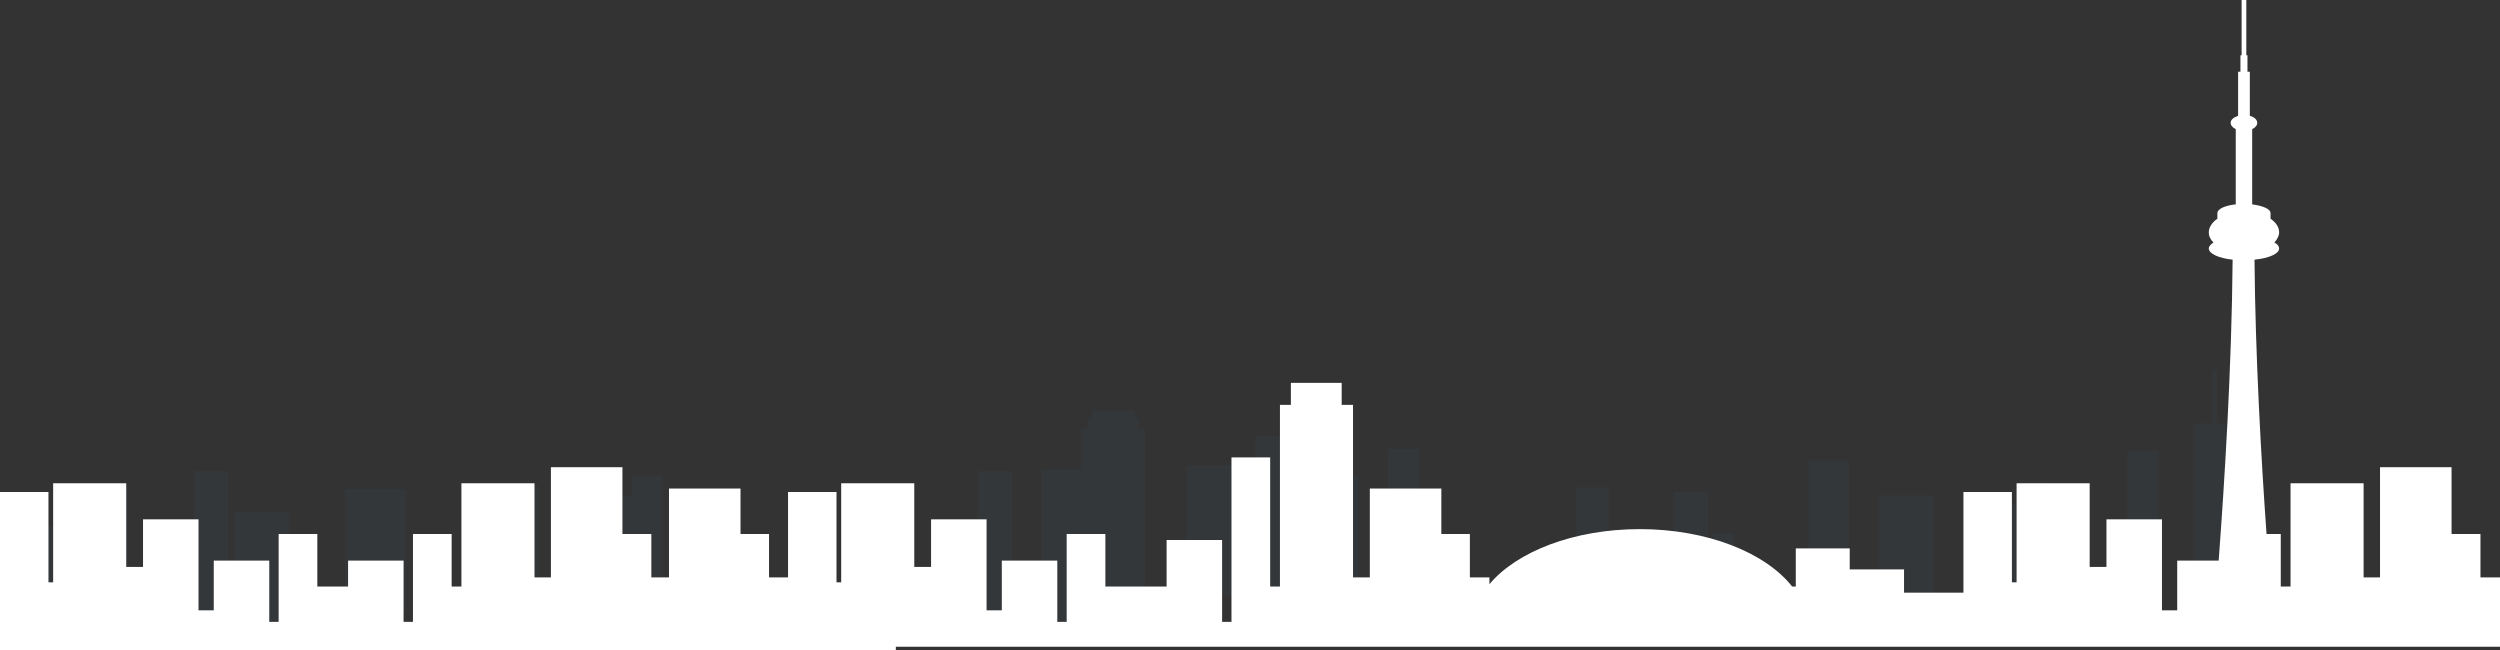 <svg width="823" height="214" viewBox="0 0 823 214" fill="none" xmlns="http://www.w3.org/2000/svg">
<rect x="0" y="0" width="823" height="214" fill="#333333" stroke="none"/>
<path opacity="0.1" fill-rule="evenodd" clip-rule="evenodd" d="M729.779 121.669H728.105V139.41H722.185V198.97H735.306V139.41H729.779V121.669ZM426.421 143.673H413.299V203.233H426.421V143.673ZM437.1 156.461H447.134V163.373V203.348L427.194 203.349V163.373H437.1V156.461ZM457.04 147.776H467.075V189.019H457.04V147.776ZM570.768 175.584H563.947V205.652H570.768V175.584ZM536.545 174.087H543.365V204.155H536.545V174.087ZM529.597 160.493H518.792V193.786H529.597V160.493ZM550.953 162.006H562.146V200.715H550.953V162.006ZM342.8 154.709H355.922V208.163H342.8V154.709ZM408.796 153.234H390.529V196.321H408.796V153.234ZM217.986 156.461H207.952V163.373H198.046V203.349H217.986V163.373V156.461ZM289.632 160.431H300.282V210.784H289.632V160.431ZM333.083 155.091H322.007V202.392H333.083V155.091ZM674.841 158.879H664.81V165.792H654.905V205.767H674.841V158.879ZM700.442 148.224H710.479V208.476H700.442V148.224ZM608.583 151.663H595.462V211.224H608.583V151.663ZM618.366 163.041H636.633V206.127H618.366V163.041ZM77.066 168.442H95.335V211.528H77.066V168.442ZM133.672 160.972H113.731V200.948H133.672V160.972ZM157.151 160.049H177.092V200.025H157.151V160.049ZM31.486 160.431H42.136V210.784H31.486V160.431ZM74.937 155.091H63.861V202.392H74.937V155.091ZM7.205 173.019H27.146V212.995H7.205V173.019ZM373.534 135.06H359.512V137.595H358.096V141.05H356.038V211.209H376.879V141.05H374.821V137.595H373.534V135.06Z" fill="#425B76"/>
<path fill-rule="evenodd" clip-rule="evenodd" d="M823 212.906H294.911V214H0V161.976H15.953V191.699H17.497V159.096H41.554V186.63H47.086V170.962H65.354V200.915H70.371V184.556H88.64V204.717H91.727V175.801H104.463V193.081H114.589V184.556H132.858V204.717H135.945V175.801H148.682V193.081H151.898V159.096H175.955V190.086H181.359V153.797H204.902V175.801H214.421V190.086H220.233V160.824H243.776V175.801H253.168V190.086H259.424V161.976H275.376V191.699H276.92V159.096H300.977V186.63H306.509V170.962H324.778V200.915H329.795V184.556H348.064V204.717H351.151V175.801H363.887V193.081H374.013H374.565H384.048V177.759H402.317V204.717H405.403V150.571H418.14V193.081H421.357V133.29H424.958V126.033H441.683V133.29H445.414V190.086H450.946V160.824H474.489V175.801H483.88V190.086H490.312V192.321C499.317 181.577 518.104 174.188 539.843 174.188C561.995 174.188 581.196 181.927 589.969 193.081H591.176V180.524H608.928V187.436H626.808V195.104H646.363V161.976H662.319V191.699H663.861V159.096H687.92V186.63H693.447V170.962H711.72V200.915H716.738V184.556H730.385C732.302 159.078 734.681 120.976 734.982 85.481C730.477 85.02 727.133 83.522 727.133 81.795C727.133 81.103 727.774 80.412 728.675 79.836C727.647 78.799 727.133 77.762 727.133 76.495C727.133 74.767 728.288 73.154 729.963 72.002V70.159C729.963 68.776 732.539 67.625 736.01 67.279V42.51C734.982 42.049 734.335 41.243 734.335 40.436C734.335 39.4 735.369 38.593 736.783 38.132V23.617H737.552V18.202H737.938V0H739.486V18.202H739.867V23.617H740.641V38.132C742.056 38.478 743.084 39.4 743.084 40.436C743.084 41.243 742.443 42.049 741.415 42.51V67.279C744.886 67.74 747.462 68.776 747.462 70.159V72.002C749.263 73.269 750.291 74.767 750.291 76.495C750.291 77.647 749.645 78.799 748.744 79.836C749.777 80.412 750.291 81.103 750.291 81.795C750.291 83.522 746.948 85.02 742.183 85.481C742.455 117.109 744.372 150.808 746.139 175.801H750.829V193.081H754.045V159.096H778.099V190.086H783.504V153.797H807.049V175.801H816.566V190.086H823V212.906Z" fill="white"/>
</svg>
